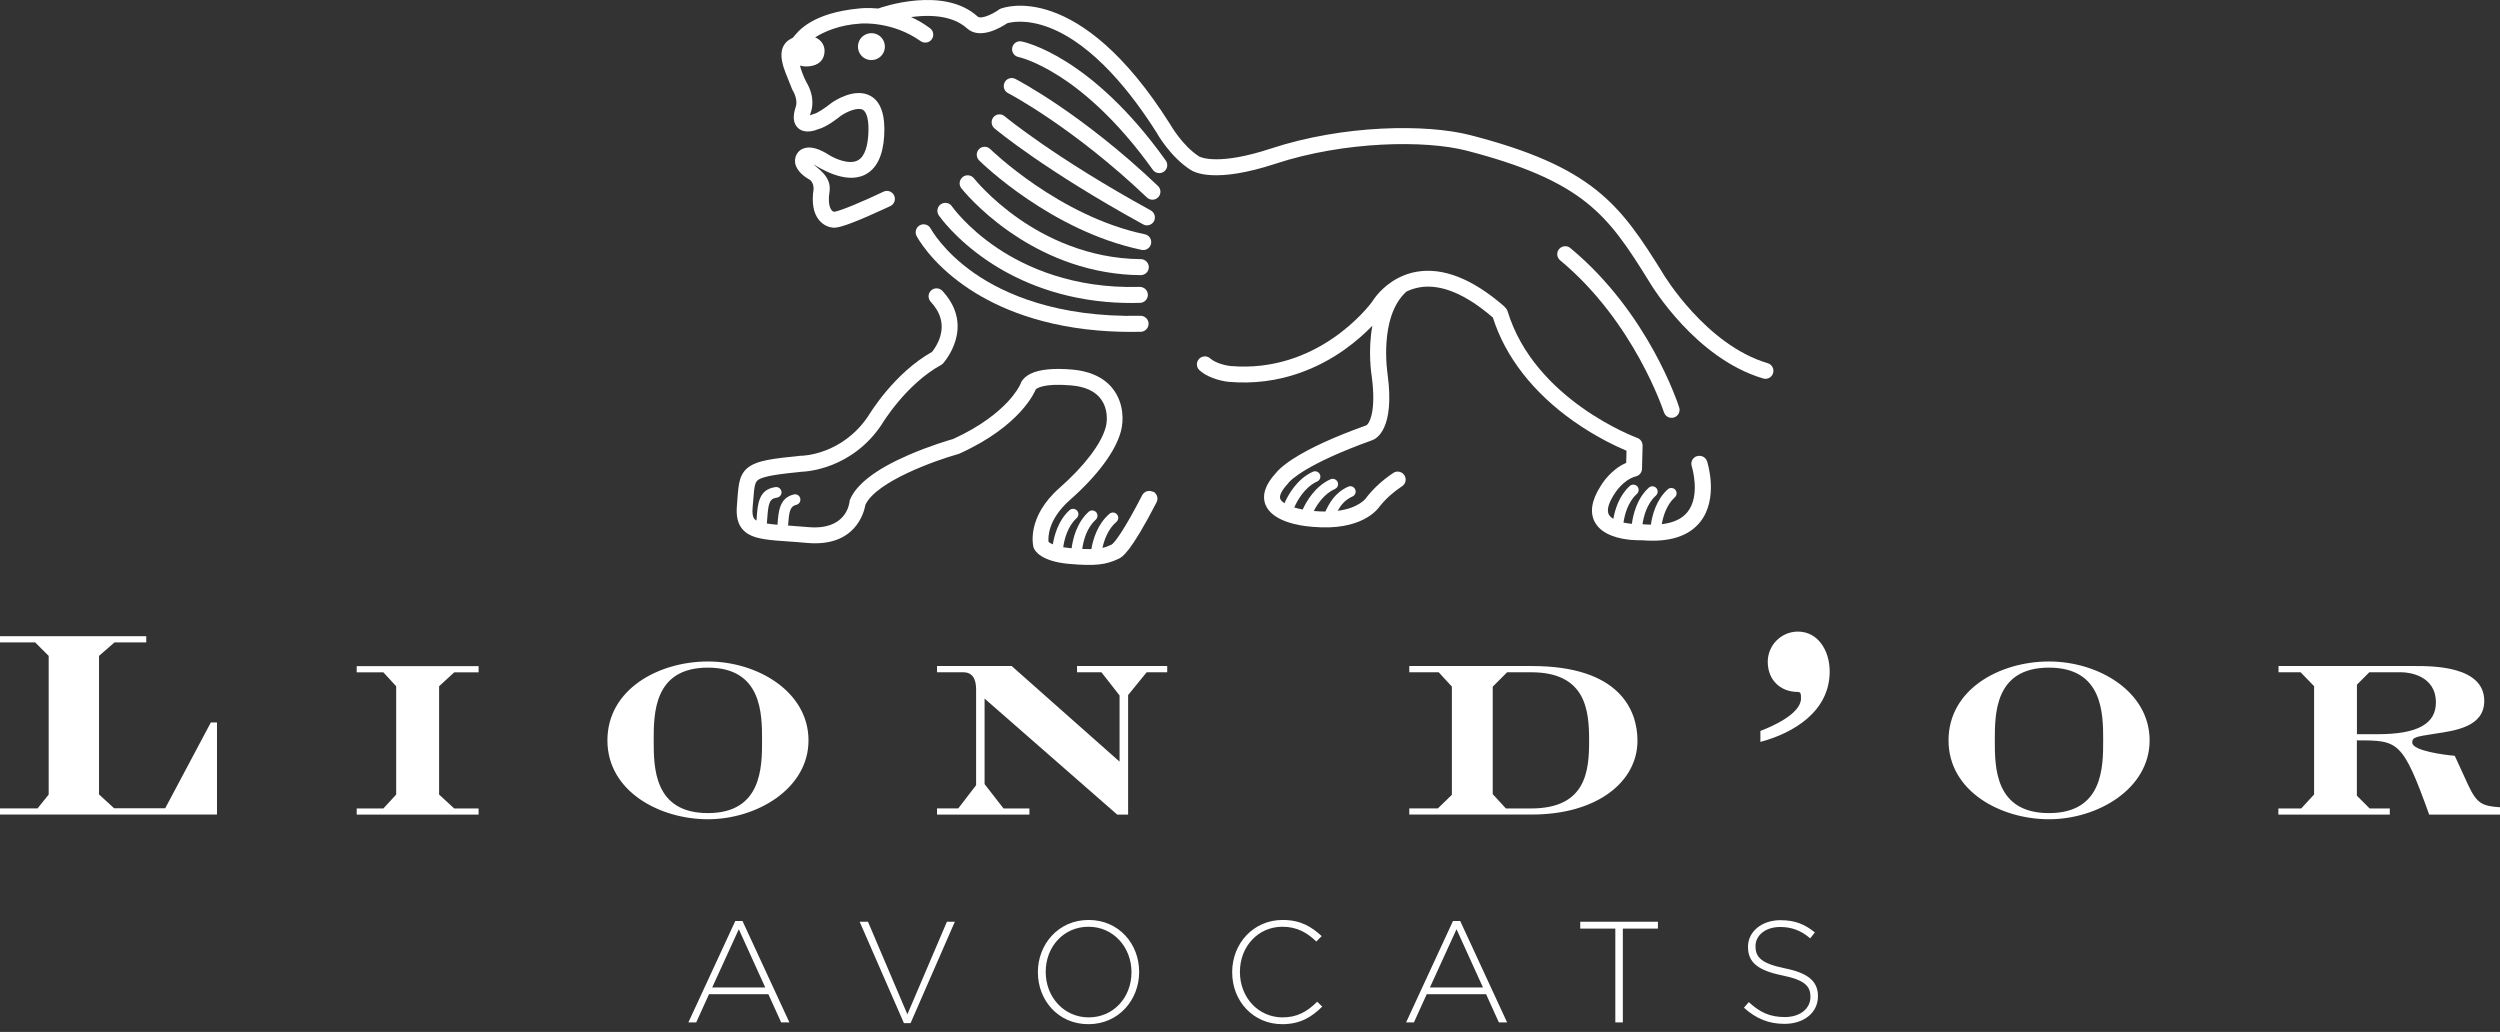 <svg width="235" height="97" viewBox="0 0 235 97" fill="none" xmlns="http://www.w3.org/2000/svg">
<rect x="0" y="0" width="235" height="97" fill="#333333" stroke="none"/>
<g id="Group 38">
<path id="Vector" d="M217.518 74.688L216.316 75.995H214.167V76.574H224.64V75.995H222.747L221.545 74.793V69.594C225.436 69.594 225.834 69.594 228.344 76.574H235V75.882C233.325 75.777 232.821 75.522 232.017 73.809L230.748 71.044C229.801 70.969 226.751 70.571 226.751 69.805C226.751 69.331 226.969 69.256 228.862 68.971C230.823 68.678 233.52 68.317 233.52 65.883C233.52 62.607 228.682 62.607 227.014 62.607H214.182V63.193H216.256L217.525 64.501V74.68L217.518 74.688ZM221.552 64.358L222.717 63.193H225.737C226.428 63.193 228.975 63.486 228.975 66.033C228.975 67.994 227.337 69.016 223.483 69.016H221.552V64.358ZM197.699 69.594C197.699 72.066 197.699 76.431 192.605 76.431C187.512 76.431 187.512 72.103 187.512 69.594C187.512 67.085 187.512 62.758 192.605 62.758C197.699 62.758 197.699 67.123 197.699 69.594ZM202.064 69.594C202.064 65.011 197.263 62.179 192.613 62.179C187.962 62.179 183.162 64.801 183.162 69.594C183.162 74.387 188.068 77.009 192.613 77.009C197.158 77.009 202.064 74.17 202.064 69.594ZM165.484 69.737C168.61 68.903 171.99 66.867 171.99 63.118C171.99 61.12 170.863 59.369 169.008 59.369C167.445 59.369 166.168 60.639 166.168 62.209C166.168 63.99 167.438 65.041 168.97 65.041C169.293 65.041 169.293 65.259 169.293 65.658C169.293 67.115 166.528 68.31 165.477 68.708V69.73L165.484 69.737ZM136.47 74.718L135.163 75.988H132.473V76.566H143.998C150.105 76.566 153.922 73.508 153.922 69.624C153.922 66.754 152.247 62.607 143.998 62.607H132.473V63.193H135.238L136.477 64.538V74.718H136.47ZM140.324 64.538L141.669 63.193H143.922C149.121 63.193 149.377 66.83 149.377 69.632C149.377 72.434 149.121 75.995 143.922 75.995H141.556L140.316 74.65V64.538H140.324ZM88.072 76.574H96.765V75.995H94.331L92.55 73.704V65.665L105.021 76.574H106.043V65.335L107.786 63.193H109.717V62.607H101.242V63.193H103.534L105.239 65.372V71.593L95.097 62.607H88.08V63.193H90.552C91.754 63.193 91.754 64.433 91.754 64.899V73.809L90.078 75.988H88.08V76.566L88.072 76.574ZM71.634 69.594C71.634 72.066 71.634 76.431 66.541 76.431C61.447 76.431 61.447 72.103 61.447 69.594C61.447 67.085 61.447 62.758 66.541 62.758C71.634 62.758 71.634 67.123 71.634 69.594ZM75.999 69.594C75.999 65.011 71.199 62.179 66.548 62.179C61.898 62.179 57.097 64.801 57.097 69.594C57.097 74.387 62.003 77.009 66.548 77.009C71.094 77.009 75.999 74.17 75.999 69.594ZM33.53 76.574H44.987V75.995H42.695L41.275 74.688V64.508L42.695 63.201H44.987V62.615H33.53V63.201H36.039L37.241 64.508V74.688L36.039 75.995H33.53V76.574ZM4.583 74.68L3.531 75.988H0V76.566H20.397V67.911H19.819L15.529 75.98H10.728L9.308 74.673V61.653L10.766 60.384H13.748V59.805H0V60.384H3.306L4.575 61.653V74.673L4.583 74.68Z" fill="white"/>
<path id="Vector_2" d="M167.745 96.242C169.571 96.242 170.886 95.191 170.886 93.658V93.628C170.886 92.246 169.969 91.464 167.775 91.021C165.529 90.563 165.018 89.954 165.018 88.955V88.925C165.018 87.941 165.935 87.137 167.332 87.137C168.376 87.137 169.263 87.437 170.157 88.204L170.6 87.648C169.639 86.874 168.737 86.498 167.355 86.498C165.597 86.498 164.312 87.58 164.312 88.985V89.015C164.312 90.45 165.229 91.216 167.505 91.682C169.654 92.118 170.18 92.696 170.18 93.695V93.725C170.18 94.807 169.203 95.604 167.783 95.604C166.363 95.604 165.431 95.16 164.387 94.199L163.929 94.725C165.063 95.739 166.228 96.242 167.745 96.242ZM151.841 96.107H152.547V87.287H155.845V86.641H148.543V87.287H151.841V96.107ZM134.411 92.824L136.913 87.347L139.4 92.824H134.411ZM132.18 96.107H132.909L134.111 93.455H139.693L140.895 96.107H141.669L137.259 86.573H136.582L132.172 96.107H132.18ZM120.535 96.272C122.21 96.272 123.292 95.611 124.291 94.62L123.818 94.161C122.856 95.108 121.925 95.634 120.558 95.634C118.296 95.634 116.553 93.771 116.553 91.374V91.344C116.553 88.962 118.274 87.114 120.543 87.114C121.962 87.114 122.909 87.708 123.735 88.504L124.239 87.993C123.262 87.099 122.248 86.476 120.558 86.476C117.823 86.476 115.825 88.692 115.825 91.374V91.404C115.825 94.124 117.823 96.272 120.528 96.272M102.339 95.634C100.003 95.634 98.297 93.71 98.297 91.374V91.344C98.297 89.007 99.972 87.114 102.317 87.114C104.661 87.114 106.358 89.038 106.358 91.374V91.404C106.358 93.741 104.683 95.634 102.339 95.634ZM102.309 96.272C105.179 96.272 107.08 93.958 107.08 91.374V91.344C107.08 88.76 105.201 86.476 102.332 86.476C99.462 86.476 97.561 88.79 97.561 91.374V91.404C97.561 93.989 99.439 96.272 102.309 96.272ZM84.969 96.175H85.593L89.755 86.641H89.011L85.293 95.348L81.589 86.641H80.807L84.969 96.175ZM66.946 92.824L69.448 87.347L71.935 92.824H66.946ZM64.715 96.107H65.444L66.646 93.455H72.228L73.43 96.107H74.204L69.794 86.573H69.118L64.707 96.107H64.715Z" fill="white"/>
<g id="Group">
<path id="Vector_3" d="M83.175 4.496C83.115 5.194 82.499 5.705 81.8 5.645C81.101 5.585 80.59 4.969 80.65 4.27C80.71 3.572 81.326 3.061 82.025 3.121C82.724 3.181 83.235 3.797 83.175 4.496Z" fill="white"/>
<path id="Vector_4" d="M108.372 46.23C108.004 46.042 107.553 46.184 107.365 46.553C105.66 49.866 104.766 51.023 104.496 51.188C104.21 51.323 103.94 51.436 103.632 51.503C103.789 50.782 104.142 49.738 104.939 49.062C105.149 48.882 105.179 48.566 104.999 48.356C104.819 48.145 104.503 48.115 104.293 48.295C103.143 49.272 102.73 50.767 102.587 51.616C102.339 51.616 102.054 51.616 101.731 51.601C101.829 50.887 102.122 49.64 103.001 48.851C103.203 48.664 103.218 48.348 103.038 48.145C102.85 47.942 102.535 47.927 102.332 48.108C101.197 49.137 100.844 50.685 100.732 51.533C100.694 51.533 100.657 51.533 100.619 51.526C100.364 51.503 100.146 51.473 99.943 51.443C100.04 50.73 100.341 49.49 101.205 48.701C101.408 48.513 101.423 48.198 101.243 47.995C101.055 47.792 100.739 47.777 100.536 47.957C99.485 48.904 99.109 50.301 98.966 51.173C98.741 51.075 98.621 50.993 98.561 50.932C98.515 50.489 98.508 48.829 100.559 47.011C103.166 44.712 104.871 42.413 105.367 40.535C105.638 39.513 105.615 37.973 104.728 36.711C103.722 35.276 102.046 34.848 100.814 34.742C99.034 34.585 97.712 34.72 96.87 35.133C96.209 35.464 95.984 35.892 95.909 36.132C95.841 36.275 95.518 36.929 94.699 37.8C93.843 38.709 92.272 40.046 89.598 41.264C89.245 41.361 87.412 41.902 85.413 42.766C82.37 44.088 80.522 45.493 79.906 46.951C79.876 47.026 79.854 47.093 79.854 47.169C79.824 47.447 79.471 49.851 76 49.55C75.368 49.498 74.782 49.453 74.264 49.415C74.204 49.415 74.136 49.407 74.076 49.4C74.174 48.07 74.264 47.589 74.85 47.454C75.121 47.394 75.286 47.123 75.226 46.853C75.166 46.583 74.895 46.417 74.625 46.477C73.287 46.793 73.175 48.017 73.085 49.325C72.709 49.295 72.378 49.257 72.085 49.212C72.093 49.077 72.108 48.942 72.115 48.814C72.221 47.274 72.326 46.876 73.032 46.778C73.302 46.74 73.498 46.485 73.46 46.214C73.423 45.944 73.167 45.749 72.897 45.786C71.319 46.004 71.221 47.334 71.124 48.746C71.124 48.806 71.116 48.867 71.109 48.934C71.026 48.889 70.959 48.836 70.913 48.776C70.756 48.589 70.695 48.235 70.748 47.694C70.771 47.431 70.786 47.191 70.808 46.966C70.906 45.666 70.966 45.313 71.289 45.095C71.838 44.727 73.393 44.547 75.368 44.344C75.842 44.329 80.064 44.081 82.859 39.934C82.866 39.919 82.874 39.911 82.881 39.896C82.904 39.859 85.135 36.132 88.448 34.314C88.516 34.277 88.584 34.231 88.636 34.171C88.666 34.141 91.761 30.768 88.584 27.342C88.305 27.042 87.825 27.019 87.524 27.305C87.224 27.583 87.201 28.056 87.487 28.364C88.418 29.363 88.719 30.453 88.388 31.602C88.178 32.331 87.772 32.879 87.614 33.075C84.098 35.05 81.822 38.769 81.612 39.115C79.17 42.736 75.481 42.841 75.323 42.841C75.301 42.841 75.278 42.841 75.256 42.841C72.619 43.104 71.281 43.292 70.463 43.84C69.501 44.486 69.426 45.471 69.321 46.846C69.306 47.063 69.283 47.304 69.268 47.552C69.186 48.528 69.351 49.227 69.787 49.738C70.41 50.474 71.417 50.677 72.964 50.812C73.34 50.842 73.746 50.872 74.181 50.902C74.692 50.94 75.271 50.978 75.894 51.038C80.395 51.428 81.221 48.19 81.349 47.447C82.393 45.238 87.99 43.262 90.086 42.676C90.124 42.668 90.161 42.653 90.191 42.638C95.961 40.031 97.291 36.778 97.343 36.643C97.343 36.628 97.351 36.613 97.358 36.606C97.449 36.515 98.095 35.997 100.709 36.23C102.039 36.343 102.986 36.793 103.526 37.567C104.112 38.401 104.12 39.475 103.94 40.144C103.526 41.714 101.934 43.803 99.582 45.876C96.464 48.626 97.111 51.301 97.141 51.413C97.148 51.443 97.156 51.473 97.171 51.503C97.283 51.796 97.869 52.773 100.499 53.006C102.91 53.216 103.955 53.104 105.179 52.51C105.472 52.367 106.261 51.984 108.718 47.214C108.906 46.846 108.763 46.395 108.395 46.207" fill="white"/>
<path id="Vector_5" d="M80.905 2.212C81.033 2.204 83.895 1.994 86.525 3.857C86.863 4.098 87.329 4.038 87.577 3.707C87.825 3.376 87.757 2.903 87.426 2.655C86.833 2.212 86.224 1.866 85.638 1.603C85.796 1.581 85.954 1.566 86.112 1.551C88.771 1.288 90.183 2.009 90.897 2.663C92.137 3.79 94.158 2.535 94.669 2.189C94.999 2.092 96.412 1.754 98.598 2.58C102.812 4.188 106.419 8.823 108.703 12.437C108.838 12.685 110.047 14.758 111.88 15.945C112.279 16.223 114.247 17.245 119.904 15.389C126.395 13.256 133.991 13.158 137.845 14.157C143.134 15.525 146.62 17.035 149.144 19.056C151.518 20.956 153.02 23.233 155.034 26.486C155.259 26.869 159.391 33.706 165.74 35.576C165.792 35.591 165.837 35.599 165.89 35.606C166.235 35.636 166.574 35.418 166.671 35.073C166.791 34.675 166.558 34.261 166.168 34.141C160.345 32.428 156.364 25.787 156.326 25.719C156.326 25.719 156.326 25.712 156.319 25.704C154.283 22.421 152.645 19.935 150.09 17.891C147.386 15.727 143.735 14.127 138.228 12.707C134.073 11.633 126.282 11.723 119.446 13.969C114.608 15.562 112.917 14.803 112.744 14.721C112.737 14.713 112.744 14.721 112.714 14.706C111.122 13.684 110.025 11.723 110.01 11.708C110.01 11.693 109.995 11.685 109.987 11.671C101.393 -1.95 94.346 0.702 94.045 0.822C93.993 0.845 93.932 0.875 93.887 0.912C93.279 1.355 92.204 1.829 91.904 1.558C88.696 -1.357 82.844 0.694 82.596 0.784C82.581 0.784 82.566 0.8 82.55 0.8C81.589 0.709 80.905 0.777 80.725 0.8C76.337 1.22 75.03 2.918 74.542 3.534C74.362 3.639 74.136 3.752 73.978 3.895C73.438 4.391 73.212 5.232 73.821 6.787C74.144 7.614 74.437 8.342 74.452 8.372C74.459 8.387 74.467 8.402 74.474 8.417C75.015 9.312 74.842 9.92 74.812 10.01C74.797 10.04 74.797 10.04 74.79 10.07C74.489 10.972 74.572 11.64 75.03 12.046C75.654 12.602 76.593 12.279 76.916 12.144C77.72 11.934 78.772 11.1 79.034 10.889C79.598 10.498 80.627 10.055 81.1 10.318C81.506 10.544 81.702 11.4 81.619 12.662C81.566 13.564 81.348 14.713 80.62 15.081C79.778 15.517 78.418 14.871 77.975 14.593C77.029 13.985 76.277 13.759 75.676 13.909C75.308 13.999 75.105 14.202 75.008 14.33C74.775 14.623 74.685 14.976 74.745 15.337C74.88 16.118 75.721 16.666 75.977 16.817C76.014 16.839 76.014 16.847 76.052 16.854C76.142 16.907 76.48 17.132 76.48 17.756C76.285 19.041 76.45 20.025 76.984 20.678C77.434 21.234 77.983 21.355 78.201 21.385C78.231 21.385 78.261 21.392 78.298 21.4C78.659 21.43 79.312 21.302 81.379 20.415C82.558 19.904 83.64 19.394 83.692 19.371C84.068 19.191 84.226 18.748 84.046 18.372C83.865 17.996 83.422 17.838 83.046 18.019C81.228 18.89 78.989 19.837 78.433 19.904C78.418 19.904 78.403 19.904 78.381 19.904C78.133 19.844 77.757 19.371 77.983 17.951C77.983 17.914 77.983 17.884 77.99 17.846C78.103 16.569 76.856 15.833 76.465 15.442C76.961 15.735 79.44 17.358 81.303 16.426C82.4 15.878 83.001 14.638 83.114 12.76C83.227 10.814 82.798 9.552 81.822 9.011C80.327 8.185 78.358 9.529 78.141 9.687C78.126 9.695 78.11 9.71 78.103 9.717C77.585 10.138 76.833 10.634 76.518 10.709C76.465 10.716 76.412 10.739 76.36 10.761C76.292 10.791 76.21 10.822 76.135 10.837C76.15 10.769 76.172 10.679 76.21 10.574C76.315 10.303 76.668 9.161 75.774 7.674C75.519 7.178 75.323 6.637 75.195 6.164C75.473 6.239 75.699 6.246 75.736 6.246C76.533 6.261 77.412 5.953 77.502 4.924C77.577 4.105 77.006 3.662 76.623 3.512C77.442 2.993 78.899 2.332 80.883 2.219L80.905 2.212Z" fill="white"/>
<path id="Vector_6" d="M156.416 38.754C156.514 39.055 156.769 39.25 157.062 39.273C157.16 39.28 157.258 39.273 157.355 39.242C157.754 39.115 157.971 38.694 157.844 38.303C157.731 37.943 154.959 29.408 147.611 23.315C147.296 23.052 146.822 23.097 146.552 23.413C146.289 23.729 146.334 24.202 146.65 24.465C153.637 30.265 156.371 38.649 156.409 38.754" fill="white"/>
<path id="Vector_7" d="M159.504 42.879C159.113 43.006 158.895 43.427 159.023 43.825C159.031 43.855 159.88 46.56 158.625 48.13C158.114 48.769 157.31 49.144 156.206 49.272C156.334 48.543 156.649 47.454 157.438 46.74C157.641 46.552 157.656 46.237 157.476 46.034C157.288 45.831 156.972 45.816 156.769 45.996C155.672 46.988 155.304 48.453 155.184 49.317C154.929 49.317 154.666 49.302 154.395 49.279C154.5 48.558 154.801 47.349 155.657 46.582C155.86 46.395 155.875 46.079 155.695 45.876C155.507 45.673 155.192 45.658 154.989 45.839C153.862 46.86 153.509 48.393 153.396 49.242C153.141 49.219 152.87 49.174 152.607 49.122C152.712 48.4 153.013 47.198 153.869 46.425C154.072 46.237 154.087 45.921 153.907 45.718C153.719 45.516 153.404 45.501 153.201 45.681C152.202 46.582 151.811 47.889 151.653 48.769C151.473 48.663 151.33 48.536 151.24 48.385C150.954 47.882 151.345 47.071 151.721 46.485C151.721 46.477 151.736 46.462 151.743 46.455C151.743 46.44 152.532 45.102 153.794 44.772C154.117 44.689 154.343 44.396 154.35 44.066L154.403 41.887C154.403 41.564 154.207 41.271 153.907 41.166C153.809 41.128 144.261 37.612 141.714 29.258C141.669 29.115 141.586 28.987 141.473 28.897C141.436 28.845 141.398 28.799 141.346 28.755C138.401 26.208 135.658 25.126 133.194 25.539C132.556 25.644 131.992 25.847 131.504 26.095C131.466 26.11 131.421 26.133 131.384 26.155C129.904 26.936 129.122 28.123 128.98 28.364C128.687 28.762 123.871 35.118 115.637 34.404C115.291 34.367 114.292 34.164 113.759 33.69C113.451 33.412 112.977 33.442 112.699 33.751C112.421 34.059 112.451 34.532 112.759 34.81C113.751 35.696 115.314 35.877 115.487 35.892C115.487 35.892 115.487 35.892 115.494 35.892C120.37 36.32 124.111 34.479 126.388 32.864C127.499 32.075 128.371 31.271 129.002 30.618C128.566 32.969 128.912 35.185 128.949 35.426C129.37 38.626 128.739 39.791 128.439 39.979C125.441 41.053 123.12 42.112 121.542 43.134C120.505 43.803 120.092 44.261 119.942 44.456C118.935 45.545 118.604 46.552 118.957 47.446C119.596 49.039 122.21 49.422 123.195 49.505C123.3 49.512 123.39 49.52 123.45 49.527C127.883 49.91 129.43 47.98 129.701 47.589C130.272 46.875 130.978 46.244 131.797 45.703C132.142 45.478 132.24 45.012 132.007 44.666C131.774 44.321 131.316 44.223 130.97 44.456C130.009 45.095 129.175 45.846 128.506 46.688C128.476 46.725 128.469 46.733 128.446 46.77C128.378 46.868 127.725 47.762 125.741 48.017C126.027 47.499 126.418 46.988 127.139 46.665C127.387 46.552 127.507 46.259 127.387 46.004C127.274 45.748 126.981 45.636 126.726 45.748C125.448 46.319 124.923 47.371 124.585 48.085C124.269 48.085 123.931 48.07 123.57 48.04C123.57 48.04 123.555 48.04 123.548 48.04C123.533 48.04 123.51 48.04 123.495 48.04C123.833 47.386 124.479 46.41 125.479 45.966C125.734 45.854 125.847 45.561 125.734 45.305C125.621 45.057 125.328 44.937 125.073 45.05C123.615 45.703 122.796 47.146 122.451 47.897C122.18 47.844 121.917 47.777 121.662 47.702C121.917 47.116 122.609 45.801 123.818 45.26C124.066 45.147 124.186 44.854 124.074 44.599C123.961 44.351 123.668 44.231 123.413 44.343C121.88 45.027 121.054 46.597 120.738 47.303C120.543 47.176 120.407 47.041 120.347 46.898C120.227 46.597 120.49 46.071 121.069 45.455C121.114 45.41 121.121 45.403 121.151 45.35C121.271 45.2 122.676 43.645 128.98 41.383C129.378 41.248 131.121 40.339 130.437 35.215C130.437 35.208 130.437 35.2 130.437 35.193C130.429 35.14 129.573 29.791 132.195 27.417C132.563 27.229 132.991 27.087 133.465 27.004C135.456 26.681 137.769 27.635 140.331 29.851C141.503 33.548 144.118 36.906 147.897 39.58C150.045 41.098 151.999 41.992 152.893 42.368L152.863 43.51C151.413 44.133 150.571 45.493 150.459 45.688C149.587 47.056 149.414 48.213 149.948 49.137C150.624 50.309 152.247 50.654 153.336 50.752C153.802 50.789 154.17 50.789 154.328 50.782C156.89 51 158.738 50.421 159.82 49.062C161.57 46.86 160.511 43.51 160.466 43.367C160.338 42.976 159.917 42.758 159.527 42.886" fill="white"/>
<path id="Vector_8" d="M86.48 21.167C86.112 21.354 85.969 21.813 86.157 22.181C86.21 22.279 87.434 24.608 90.68 26.876C93.114 28.582 97.126 30.535 103.151 31.061C104.421 31.174 105.78 31.219 107.23 31.189C107.644 31.181 107.974 30.836 107.967 30.422C107.959 30.009 107.614 29.679 107.2 29.686C99.32 29.851 94.376 27.613 91.619 25.704C88.659 23.653 87.509 21.527 87.487 21.49C87.299 21.122 86.848 20.979 86.48 21.167Z" fill="white"/>
<path id="Vector_9" d="M89.485 19.394C89.252 19.056 88.787 18.966 88.441 19.198C88.096 19.431 88.013 19.897 88.246 20.243C88.306 20.333 89.778 22.451 92.859 24.533C95.218 26.125 98.929 27.936 103.993 28.379C104.999 28.469 106.059 28.499 107.17 28.469C107.584 28.454 107.907 28.109 107.899 27.695C107.884 27.282 107.539 26.959 107.125 26.967C100.845 27.154 96.39 25.088 93.753 23.323C90.89 21.407 89.493 19.409 89.478 19.394" fill="white"/>
<path id="Vector_10" d="M90.492 16.644C90.169 16.899 90.109 17.373 90.364 17.696C90.432 17.778 92.002 19.762 94.857 21.76C97.231 23.421 100.935 25.381 105.608 25.787C106.141 25.832 106.682 25.862 107.23 25.862C107.643 25.862 107.982 25.532 107.989 25.118C107.989 24.705 107.659 24.367 107.245 24.36C102.219 24.322 98.222 22.271 95.766 20.558C93.084 18.687 91.574 16.794 91.551 16.764C91.296 16.441 90.822 16.381 90.499 16.636" fill="white"/>
<path id="Vector_11" d="M93.392 11.009C93.121 11.325 93.166 11.798 93.482 12.069C93.67 12.226 98.23 16.028 107.456 21.091C107.553 21.144 107.651 21.174 107.749 21.182C108.034 21.204 108.327 21.061 108.47 20.798C108.665 20.438 108.537 19.98 108.169 19.777C99.101 14.803 94.496 10.972 94.436 10.927C94.12 10.656 93.647 10.701 93.377 11.017" fill="white"/>
<path id="Vector_12" d="M94.436 7.749C94.248 8.117 94.391 8.568 94.759 8.755C94.819 8.786 100.814 11.911 107.816 18.567C107.944 18.687 108.102 18.755 108.267 18.77C108.485 18.793 108.71 18.71 108.875 18.537C109.161 18.237 109.146 17.763 108.845 17.478C101.693 10.671 95.691 7.546 95.443 7.418C95.075 7.23 94.624 7.373 94.436 7.741" fill="white"/>
<path id="Vector_13" d="M99.529 7.133C101.648 8.478 104.894 11.1 108.364 15.96C108.5 16.148 108.695 16.253 108.905 16.268C109.078 16.284 109.258 16.238 109.409 16.133C109.747 15.893 109.822 15.427 109.582 15.089C102.572 5.27 96.291 3.947 96.028 3.895C95.623 3.812 95.232 4.075 95.15 4.481C95.067 4.887 95.33 5.277 95.736 5.36C95.751 5.36 97.238 5.675 99.522 7.133" fill="white"/>
<path id="Vector_14" d="M92.032 14.014C91.739 14.307 91.746 14.781 92.032 15.074C92.302 15.344 98.831 21.715 107.313 23.488C107.343 23.488 107.373 23.496 107.403 23.503C107.779 23.533 108.124 23.285 108.199 22.91C108.282 22.504 108.027 22.106 107.621 22.023C99.575 20.348 93.151 14.075 93.084 14.014C92.791 13.721 92.317 13.729 92.024 14.014" fill="white"/>
</g>
</g>
</svg>
